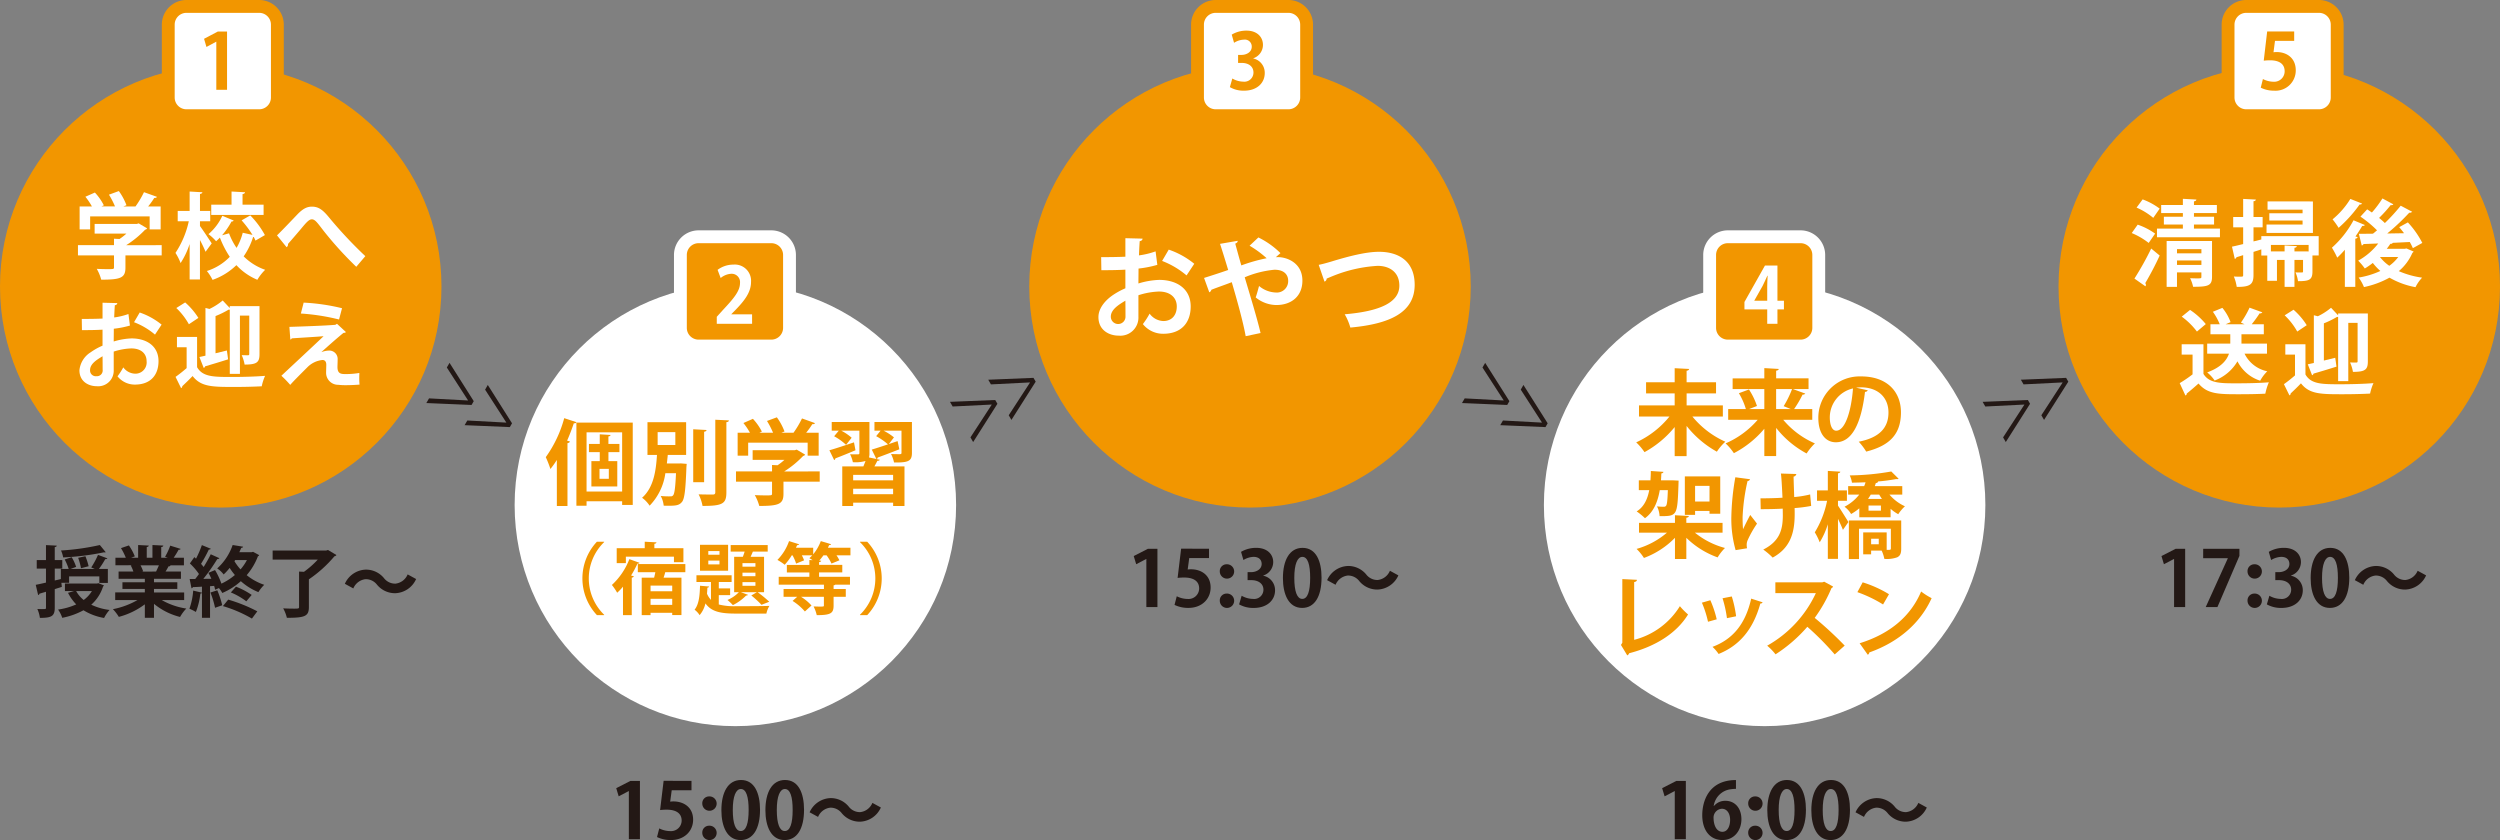 <svg xmlns="http://www.w3.org/2000/svg" viewBox="0 0 568 190.859"><rect x="0" y="0" width="568" height="190.859" fill="#808080" stroke="none"/><defs><style>.cls-1{fill:#f29600;}.cls-2{fill:#fff;}.cls-3{fill:#231815;}</style></defs><title>flow_day</title><g id="レイヤー_2" data-name="レイヤー 2"><g id="レイヤー_1-2" data-name="レイヤー 1"><ellipse class="cls-1" cx="50.151" cy="65.087" rx="50.151" ry="50.233"/><ellipse class="cls-2" cx="167.075" cy="114.748" rx="50.151" ry="50.233"/><ellipse class="cls-1" cx="284" cy="65.087" rx="50.151" ry="50.233"/><ellipse class="cls-2" cx="400.925" cy="114.748" rx="50.151" ry="50.233"/><ellipse class="cls-1" cx="517.849" cy="65.087" rx="50.151" ry="50.233"/><path class="cls-2" d="M36.735,55.7v2.332H28.5v2.776c0,2.332-1.1,2.734-5.5,2.734a10.232,10.232,0,0,0-1.016-2.458c.868.042,1.82.063,2.5.063,1.312,0,1.418,0,1.418-.424V58.032h-8.19V55.7H25.9V54.238l1.249.064a12.486,12.486,0,0,0,1.566-1.229H21.5v-2.2h9.608l.4-.127,1.926,1.145a.72.72,0,0,1-.465.3,22.471,22.471,0,0,1-4.3,3.518ZM20.481,49.173v2.946H18.09V46.905h2.793A14.826,14.826,0,0,0,19.4,44.7l2.159-.954a12.525,12.525,0,0,1,2.032,2.9l-.55.254h3.09a18.774,18.774,0,0,0-1.376-2.67L27,43.408a13.456,13.456,0,0,1,1.735,3.222l-.7.275h2.751a21.749,21.749,0,0,0,1.926-3.243c2.836,1.017,2.9,1.039,2.963,1.081a.625.625,0,0,1-.614.212,19.062,19.062,0,0,1-1.4,1.95H36.5v5.214h-2.5V49.173Z"/><path class="cls-2" d="M45.433,51.356c.593.784,2.286,3.349,2.667,3.942l-1.4,1.907a28.78,28.78,0,0,0-1.27-2.67V63.5H43.084V55.447a18.294,18.294,0,0,1-2.053,4.323,11.815,11.815,0,0,0-1.164-2.31,21.2,21.2,0,0,0,3.026-7.185H40.375V47.922h2.709V43.514l2.9.169c-.021.191-.169.318-.55.381v3.857h2.328v2.353H45.433ZM56.862,48.94a19.819,19.819,0,0,1,3.323,4.472l-2.138,1.25a7.267,7.267,0,0,0-.4-.827.361.361,0,0,1-.148.021,15.9,15.9,0,0,1-2.138,4.387A12.936,12.936,0,0,0,60.248,61.3a10.91,10.91,0,0,0-1.778,2.268,13.6,13.6,0,0,1-4.762-3.328,14.728,14.728,0,0,1-5.418,3.349A10.131,10.131,0,0,0,47,61.572a12.465,12.465,0,0,0,5.207-3.222,21.72,21.72,0,0,1-2.244-4.366,10.505,10.505,0,0,1-.868.826,10.552,10.552,0,0,0-1.735-1.61,12.05,12.05,0,0,0,3.153-4.175l2.582,1.081a.454.454,0,0,1-.487.212,17.341,17.341,0,0,1-2.159,3.137l1.587-.445a14.838,14.838,0,0,0,1.714,3.306,13.449,13.449,0,0,0,1.4-3.434l2.222.488a24.934,24.934,0,0,0-2.476-3.307ZM59.888,46.5v2.332H47.994V46.5h4.613V43.514l3.069.169c-.021.212-.19.339-.571.424v2.4Z"/><path class="cls-2" d="M62.936,53.476c1.207-1.166,3.556-3.646,4.593-4.727,1.291-1.356,2.243-1.8,3.344-1.8,1.524,0,2.5.742,3.979,2.564A98.365,98.365,0,0,0,83,58.2l-2.053,2.417a81.011,81.011,0,0,1-7.429-8.181c-1.376-1.78-1.926-2.607-2.667-2.607-.635,0-1.27.721-2.477,2.183-.7.827-2.1,2.458-2.941,3.412a.758.758,0,0,1-.318.742Z"/><path class="cls-2" d="M29.519,73.968a21.963,21.963,0,0,1-3.662.72c0,1-.021,2.014-.021,2.9a15.568,15.568,0,0,1,4.042-.7c3.471,0,6.137,1.759,6.137,5.171,0,3.073-1.735,5.32-5.354,5.32A5.017,5.017,0,0,1,26.7,85.5a15.267,15.267,0,0,0,1.312-2.035A3.455,3.455,0,0,0,30.683,84.9a2.55,2.55,0,0,0,2.624-2.84c0-1.7-1.228-2.9-3.492-2.9a14.536,14.536,0,0,0-3.979.721v4.2a3.53,3.53,0,0,1-3.852,3.667c-1.841,0-3.937-1.039-3.937-3.625a5.443,5.443,0,0,1,2.561-4.09,14.071,14.071,0,0,1,2.688-1.5V74.9c-1.4.085-2.963.106-4.677.106l-.042-2.543c1.756,0,3.323-.021,4.72-.085v-3.6l3.344.085c0,.254-.211.445-.55.487-.063.827-.106,1.8-.148,2.776a15.41,15.41,0,0,0,3.238-.784ZM23.3,80.941c-1.228.742-2.836,1.7-2.836,3.116a1.309,1.309,0,0,0,1.439,1.42,1.319,1.319,0,0,0,1.418-1.5C23.317,83.442,23.317,82.191,23.3,80.941Zm11.915-4.917a16.386,16.386,0,0,0-4.762-2.819L31.741,71a16.167,16.167,0,0,1,4.974,2.755Z"/><path class="cls-2" d="M44.777,76.554v6.867c1.27,2.225,3.767,2.225,7.916,2.225,2.54,0,5.524-.084,7.534-.254a11.556,11.556,0,0,0-.762,2.374c-1.608.085-3.937.148-6.1.148-5.122,0-7.683,0-9.608-2.48-.8.848-1.651,1.653-2.349,2.311a.4.4,0,0,1-.275.424l-1.249-2.543c.783-.551,1.693-1.271,2.519-1.992V78.906h-2.2V76.554Zm-2.709-7.842a15.95,15.95,0,0,1,3.005,3.518l-2.159,1.441a15.4,15.4,0,0,0-2.857-3.688Zm9.757,12.929c-1.926.614-3.916,1.208-5.228,1.589a.431.431,0,0,1-.317.36l-.974-2.48c.423-.084.868-.19,1.375-.3V69.962l.91.233A14.116,14.116,0,0,0,50.6,68.267l1.608,1.717V69.56h6.751V80.432c0,1.865-.55,2.4-3.386,2.4a8.654,8.654,0,0,0-.656-2.141c.614.021,1.228.021,1.439.021s.275-.085.275-.3V71.7H54.512V84.947H52.206v-14.6a.52.52,0,0,1-.254,0,20.665,20.665,0,0,1-2.984,1.462v8.457l2.582-.636Z"/><path class="cls-2" d="M73.031,80.008a5.007,5.007,0,0,1,1.756-.36,1.9,1.9,0,0,1,1.926,2.014c0,.615-.042,1.356-.042,1.717,0,1.611.889,1.611,1.989,1.611a18.322,18.322,0,0,0,2.984-.254c0,.36-.021.678-.021.975a16.333,16.333,0,0,0,.064,1.674c-.889.063-1.99.127-3.005.127a14.943,14.943,0,0,1-1.841-.084,2.73,2.73,0,0,1-2.751-2.692c0-.509.042-1.356.042-1.886,0-.657-.3-1.06-.868-1.06a5.632,5.632,0,0,0-3.492,1.717c-1.08,1.081-3.238,3.222-3.831,3.942a23.725,23.725,0,0,0-2.011-2.077c2.138-2.013,7.873-7.333,9.587-8.986-1.376.127-5.058.339-7.217.487-.127.191-.169.254-.339.254l-.211-2.861c2.878-.084,8.19-.275,10.434-.466l.381-.233L78.6,75.452a.746.746,0,0,1-.55.169c-1.354,1.1-3.3,2.8-5.016,4.366Zm4-7.418a48.625,48.625,0,0,0-8.677-1.356l.635-2.479a46.385,46.385,0,0,1,8.72,1.271Z"/><path class="cls-2" d="M262.944,60.176a25.587,25.587,0,0,1-4.271.841c0,1.163-.025,2.35-.025,3.389a18.156,18.156,0,0,1,4.716-.816c4.049,0,7.16,2.053,7.16,6.035,0,3.586-2.024,6.208-6.246,6.208a5.851,5.851,0,0,1-4.617-2.2,17.733,17.733,0,0,0,1.531-2.375,4.029,4.029,0,0,0,3.111,1.682c2,0,3.062-1.41,3.062-3.314,0-1.979-1.432-3.389-4.074-3.389a16.954,16.954,0,0,0-4.642.841v4.9a4.118,4.118,0,0,1-4.493,4.279c-2.148,0-4.592-1.212-4.592-4.23,0-1.682,1.136-3.413,2.987-4.773a16.454,16.454,0,0,1,3.136-1.756V61.265c-1.629.1-3.457.124-5.457.124l-.049-2.968c2.049,0,3.876-.024,5.506-.1V54.116l3.9.1c0,.3-.247.52-.642.569-.074.965-.124,2.1-.173,3.24a17.978,17.978,0,0,0,3.777-.915Zm-7.258,8.138c-1.432.866-3.309,1.979-3.309,3.636a1.668,1.668,0,1,0,3.333-.1C255.71,71.232,255.71,69.773,255.686,68.314Zm13.9-5.738a19.108,19.108,0,0,0-5.555-3.29l1.506-2.572a18.846,18.846,0,0,1,5.8,3.216Z"/><path class="cls-2" d="M289.856,58.445a3.451,3.451,0,0,1,.494-.025c2,0,5.555,1.262,5.555,5.343,0,3.562-2.518,5.541-5.925,5.541a7.564,7.564,0,0,1-4.691-1.731c.247-.643.544-1.781.766-2.6a6.241,6.241,0,0,0,3.753,1.484,2.59,2.59,0,0,0,2.863-2.7c0-1.039-.617-2.473-3.11-2.473A22.645,22.645,0,0,0,282.8,63c1.309,4.4,2.814,9.325,3.6,12.664l-3.382.717c-.593-3.339-2.024-8.41-3.16-12.269-1.457.569-3.358,1.212-4.642,1.731a.757.757,0,0,1-.469.569l-1.185-3.265c1.407-.445,3.654-1.163,5.48-1.806-.667-2.2-1.284-4.229-1.852-5.937l4-.692c.025.322-.148.445-.543.643.346,1.237.815,3.018,1.382,4.947a38.5,38.5,0,0,1,5.753-1.632,23.37,23.37,0,0,0-3.876-2.844l2-1.88a19.079,19.079,0,0,1,5.012,3.562Z"/><path class="cls-2" d="M299.61,60.176c.741-.148,1.507-.346,2.84-.742,4.2-1.286,8-2.226,10.863-2.226,4.3,0,8.1,2,8.1,7.495,0,6.283-5.6,8.9-14.616,9.721a12.687,12.687,0,0,0-1.283-3.018c7.949-.668,12.418-2.671,12.418-6.505,0-3.141-2.32-4.5-4.937-4.5a31.945,31.945,0,0,0-9.776,2.152c-.568.223-1.21.495-1.8.742a.763.763,0,0,1-.494.692Z"/><path class="cls-1" d="M126.514,104.5a19.6,19.6,0,0,1-1.46,2.056A23.57,23.57,0,0,0,124,103.864a27.375,27.375,0,0,0,4.191-8.859l2.772.911c-.085.191-.275.275-.593.254-.444,1.314-.953,2.649-1.524,3.942l.635.191c-.042.191-.211.318-.55.381V114.97h-2.413Zm4.445-8.478h12.8v18.693H141.35v-.827h-8.084v1.018h-2.307Zm2.307,15.663h8.084V98.227h-8.084Zm7.471-8.965h-2.5v2.056h2.01v5.744h-5.883v-5.744h1.9V102.72h-2.455v-1.865h2.455V98.672l2.455.148c-.021.169-.169.3-.487.339v1.7h2.5Zm-2.413,6.062v-2.247h-2.116v2.247Z"/><path class="cls-1" d="M154.2,105.306l.508-.021,1.312.106-.063.7c-.19,5.193-.423,7.206-.995,7.927-.614.763-1.27.89-3.111.89-.338,0-.7,0-1.058-.021a5.812,5.812,0,0,0-.677-2.2,19.8,19.8,0,0,0,2.243.085.648.648,0,0,0,.572-.233c.317-.36.508-1.716.656-5.023H151.17a13.176,13.176,0,0,1-3.577,7.376,6.9,6.9,0,0,0-1.714-1.8c2.73-2.4,3.175-6.443,3.386-9.728h-2.159V95.917h8.783v7.439H151.72c-.063.614-.127,1.271-.211,1.95Zm-4.783-7.122v2.925h4.021V98.184Zm11.111-.487c-.021.212-.19.339-.55.4v11.466H157.5V97.527Zm1.989-2.332,3.09.148c-.021.212-.148.36-.572.4v15.917c0,2.607-.825,3.116-5.418,3.116a9.636,9.636,0,0,0-.889-2.628c1.4.042,2.772.042,3.217.042.4,0,.571-.127.571-.53Z"/><path class="cls-1" d="M186.238,107.107v2.332h-8.233v2.776c0,2.332-1.1,2.734-5.5,2.734a10.232,10.232,0,0,0-1.016-2.458c.868.042,1.82.063,2.5.063,1.312,0,1.418,0,1.418-.424v-2.692h-8.19v-2.332h8.19v-1.462l1.249.064a12.486,12.486,0,0,0,1.566-1.229H171v-2.2h9.608l.4-.127,1.926,1.145a.72.72,0,0,1-.465.3,22.471,22.471,0,0,1-4.3,3.518Zm-16.254-6.528v2.946h-2.392V98.312h2.793a14.826,14.826,0,0,0-1.481-2.2l2.159-.954a12.525,12.525,0,0,1,2.032,2.9l-.55.254h3.09a18.774,18.774,0,0,0-1.376-2.67l2.244-.827a13.456,13.456,0,0,1,1.735,3.222l-.7.275h2.751a21.749,21.749,0,0,0,1.926-3.243c2.836,1.017,2.9,1.039,2.963,1.081a.625.625,0,0,1-.614.212,19.062,19.062,0,0,1-1.4,1.95h2.836v5.214h-2.5v-2.946Z"/><path class="cls-1" d="M188.439,102.3c1.418-.4,3.513-1.1,5.587-1.8l.338,1.8c-1.672.7-3.386,1.4-4.571,1.844a.415.415,0,0,1-.275.381Zm18.751-6.422v7.016c0,1.865-.783,2.225-4.063,2.183a8.058,8.058,0,0,0-.677-1.928c.8.042,1.756.042,2.01.042.275-.021.36-.084.36-.318V97.845h-4.084a12.408,12.408,0,0,1,2.37,1.526l-1.164,1.526,1.99-.678.4,1.865c-1.8.7-3.683,1.42-4.91,1.865a.52.52,0,0,1-.232.36l.7.148c-.063.148-.233.254-.55.233-.19.381-.423.827-.677,1.272H205.5v9.007h-2.582v-.763h-9.079v.763h-2.477v-9.007h4.8c.169-.4.338-.827.486-1.229a8.185,8.185,0,0,1-2.878.275,7.043,7.043,0,0,0-.635-1.8c.72.021,1.545.021,1.778.021.254,0,.339-.084.339-.3V97.845h-4.127a11.516,11.516,0,0,1,2.37,1.611l-1.27,1.611a12.954,12.954,0,0,0-2.709-1.95l1.058-1.271h-1.608V95.874h8.571v7.079a3.174,3.174,0,0,1-.106.975l1.693.36-1.059-2.141c1-.3,2.286-.72,3.683-1.187a14.239,14.239,0,0,0-2.687-1.865l1.016-1.25h-1.4V95.874Zm-4.275,13.247v-1.229h-9.079v1.229Zm-9.079,3.158h9.079v-1.25h-9.079Z"/><path class="cls-1" d="M137.261,123.167a11.5,11.5,0,0,0,0,16.5v.088h-1.64a12.193,12.193,0,0,1,0-16.68h1.64Z"/><path class="cls-1" d="M141.544,133.292a12.33,12.33,0,0,1-1.323,1.378,12.987,12.987,0,0,0-1.2-1.767,15.582,15.582,0,0,0,3.969-5.866l2.311.831c-.053.142-.194.212-.476.194a23.638,23.638,0,0,1-1.447,2.7l.618.159c-.035.159-.177.282-.459.318v8.517h-1.993Zm.653-6.821v1.467h-2.082v-3.393h6.368v-1.467l2.664.142c-.018.177-.141.283-.476.335v.99h6.6v3.181h-2.152v-1.255Zm13.512,3.534H151.14c-.088.371-.229.813-.37,1.237h4.057v8.5h-2.1v-.512h-4.921v.53h-2.011v-8.517h2.822c.106-.406.194-.831.282-1.237h-3.986V128.15h10.8Zm-2.981,4.329v-1.29h-4.921v1.29Zm-4.921,3.092h4.921v-1.378h-4.921Z"/><path class="cls-1" d="M163.308,135.218v2.121a14.353,14.353,0,0,0,3.969.389c1.2,0,6.068,0,7.532-.071a5.65,5.65,0,0,0-.688,1.75h-6.844c-3.369,0-5.591-.336-7-2.315a6.329,6.329,0,0,1-1.323,2.668,4.769,4.769,0,0,0-1.146-1.237c1.023-1.254,1.182-3.375,1.235-5.442l2.064.177c-.018.142-.159.23-.388.265-.018.442-.053.9-.088,1.361a4.631,4.631,0,0,0,.9,1.413v-4.064h-3.3v-1.537h7.991v1.537h-2.911v1.449h2.575v1.537Zm2.117-11.432v5.884H159.04v-5.884Zm-1.958,2.244V125.2h-2.54v.831Zm0,2.208v-.866h-2.54v.866Zm3.334-1.731h1.976c.141-.371.282-.778.406-1.184h-3.175v-1.484h8.414v1.484h-3.369c-.159.371-.335.795-.512,1.184h3.052v8.04h-1.464a26.476,26.476,0,0,1,2.646,2.173l-1.764.689a23.636,23.636,0,0,0-2.311-2.12l1.27-.742h-3.651l1.6.583c-.053.159-.229.194-.406.177a11.016,11.016,0,0,1-3,2.173,13.1,13.1,0,0,0-1.235-1.166,7.773,7.773,0,0,0,2.593-1.767H166.8Zm4.833,2.244v-.812h-2.946v.813Zm0,2.156v-.795h-2.946v.795Zm0,2.191v-.831h-2.946v.831Z"/><path class="cls-1" d="M193.221,124.439v1.731h-3.175a7.51,7.51,0,0,1,.67,1.131l-1.8.742a11.186,11.186,0,0,0-1.111-1.873h-.723a12.861,12.861,0,0,1-.953,1.2l.441.018c-.018.177-.159.283-.477.336v.618h5.274v1.714h-5.274v.99h7.021v1.785h-3.334a.729.729,0,0,1-.388.159v.831h2.769v1.767h-2.769v2c0,1.75-.653,2.173-3.828,2.173a8.072,8.072,0,0,0-.723-1.979c.494.018,1.005.036,1.394.036.953,0,.953-.018.953-.283v-1.944h-5.2a10.662,10.662,0,0,1,2.381,1.979l-1.5,1.36a12.145,12.145,0,0,0-2.8-2.4l1.059-.937h-3.1v-1.767h9.172v-.989H176.922v-1.785h6.967v-.99h-5.115v-1.714h5.115v-1.113l.741.036c-.265-.177-.529-.336-.741-.459a7.27,7.27,0,0,0,.653-.636h-2.364a8.509,8.509,0,0,1,.512,1.131l-1.817.742a8.973,8.973,0,0,0-.812-1.873h-.176a13.2,13.2,0,0,1-1.6,2.138,11.226,11.226,0,0,0-1.658-1.1,11.486,11.486,0,0,0,2.646-4.276l2.293.724a.442.442,0,0,1-.458.194l-.265.583h3.916v1.5a10.418,10.418,0,0,0,1.729-3c.9.265,1.623.477,2.328.707-.053.159-.229.212-.441.194l-.265.6Z"/><path class="cls-1" d="M195.388,139.67a11.5,11.5,0,0,0,0-16.5v-.088h1.64a12.193,12.193,0,0,1,0,16.68h-1.64Z"/><path class="cls-2" d="M485.684,51.042a15.075,15.075,0,0,1,3.958,2.035l-1.46,2.12a16.365,16.365,0,0,0-3.853-2.247Zm-.74,12.25a68.676,68.676,0,0,0,3.81-6.825l1.926,1.59a67.716,67.716,0,0,1-3.28,6.273.585.585,0,0,1,.148.381.642.642,0,0,1-.106.339ZM486.806,45.3a15.2,15.2,0,0,1,3.873,2.1l-1.46,2.1a15.244,15.244,0,0,0-3.789-2.332Zm11.661,6.634h5.905V53.9H490.065V51.932h5.883v-.911h-4.317v-1.78h4.317v-.827h-4.931V46.57h4.931v-1.4l3.069.169c-.021.212-.17.339-.551.424v.806h5.207v1.844h-5.207v.827h4.571v1.78h-4.571Zm4.106,2.819V62.89c0,2.034-.89,2.268-4.3,2.268a8.214,8.214,0,0,0-.677-1.95c.486.021,1.058.042,1.5.042.953,0,1.059,0,1.059-.36v-1h-5.545v3.285h-2.35V54.751ZM500.16,56.6h-5.545v.954h5.545Zm-5.545,3.6h5.545V59.181h-5.545Z"/><path class="cls-2" d="M526.806,53.649v4.387h-1.418v3.646c0,1.929-.762,2.2-3.28,2.2a7.391,7.391,0,0,0-.571-1.993c.635.021,1.249.021,1.439.021.211,0,.274-.063.274-.254V59.054H521.3v6.125H519.06V59.054h-1.735V63.8h-2.2V58.058h-1.354v-1.4l-1.777.572v5.256c0,2.1-.741,2.734-3.81,2.691a9.6,9.6,0,0,0-.656-2.353c.444.021.889.042,1.228.042.8,0,.889,0,.889-.381V57.973c-.571.169-1.079.339-1.523.466a.5.5,0,0,1-.381.382l-.635-2.777c.72-.148,1.587-.36,2.539-.593V51.657h-2.264V49.3h2.264V45.192l2.879.148c-.021.212-.17.339-.529.381V49.3h2.074v2.353h-2.074v3.2l1.777-.445v-.763Zm-1.312-7.884v7.164h-10.54V51.021h8.19V50.11h-7.556V48.457h7.556V47.63h-7.958V45.765Zm-.974,11.36V55.642h-8.571v1.483h3.11V55.769l2.772.148c-.021.212-.147.339-.528.381v.827Z"/><path class="cls-2" d="M532.752,56.744a23.487,23.487,0,0,1-1.735,1.8,18.052,18.052,0,0,0-1.206-2.268,22.7,22.7,0,0,0,4.91-6.231l2.582,1.081a.574.574,0,0,1-.593.191c-.466.784-.994,1.611-1.545,2.4l.508.169a.606.606,0,0,1-.55.339V65.179h-2.371Zm3.916-10.491a.5.5,0,0,1-.551.19,30.811,30.811,0,0,1-4.783,5.32,17.658,17.658,0,0,0-1.375-1.929A18.489,18.489,0,0,0,534,45.192Zm10.074,10.194,1.629.7a.75.75,0,0,1-.274.3,11.208,11.208,0,0,1-3.091,4.154,20.139,20.139,0,0,0,5.291,1.483,9.005,9.005,0,0,0-1.5,2.162,18.575,18.575,0,0,1-5.905-2.162,20.758,20.758,0,0,1-5.8,2.141,9.872,9.872,0,0,0-1.206-2.162,18.878,18.878,0,0,0,4.931-1.5,12.671,12.671,0,0,1-1.714-1.823A16.587,16.587,0,0,1,537.281,61a13.339,13.339,0,0,0-1.5-1.78,14.788,14.788,0,0,0,4.55-3.9l-3.344.127a.478.478,0,0,1-.4.318l-.656-2.649c.91,0,1.989,0,3.2-.021.317-.233.613-.509.931-.763a26.073,26.073,0,0,0-3.767-3.116l1.523-1.653c.339.212.7.466,1.079.721a24.14,24.14,0,0,0,2.392-3.2l2.477,1.335c-.106.169-.317.212-.614.191a29.017,29.017,0,0,1-2.624,2.9c.486.4.932.784,1.313,1.166a42.058,42.058,0,0,0,3.6-3.942l2.6,1.377a.726.726,0,0,1-.656.212,49.96,49.96,0,0,1-5.016,4.727l3.83-.063c-.359-.488-.74-.954-1.1-1.378l1.969-1.081a20.5,20.5,0,0,1,3.28,4.663L548.2,56.383a12.243,12.243,0,0,0-.7-1.4l-3.853.191a.509.509,0,0,1-.55.212q-.381.572-.825,1.145h4.063Zm-6.011,1.95a9.537,9.537,0,0,0,2.116,1.993,9.077,9.077,0,0,0,2.031-1.993Z"/><path class="cls-2" d="M500.625,78.211v6.74c1.313,2.141,3.873,2.141,7.577,2.141,2.434,0,5.313-.063,7.28-.233a13.645,13.645,0,0,0-.8,2.585c-1.566.085-3.768.127-5.842.127-4.74,0-7.28,0-9.333-2.437-.932.827-1.884,1.653-2.687,2.289a.38.38,0,0,1-.3.424l-1.291-2.8a28.629,28.629,0,0,0,2.921-1.993V80.563h-2.477V78.211Zm-3.047-7.8a16.244,16.244,0,0,1,3.576,3.221l-2.011,1.7a16.4,16.4,0,0,0-3.449-3.391Zm17.481,9.94h-5.1a7.384,7.384,0,0,0,5.164,4.006,9.262,9.262,0,0,0-1.608,2.141,8.784,8.784,0,0,1-5.164-4.409,10.109,10.109,0,0,1-5.186,4.366,8.582,8.582,0,0,0-1.693-1.844c3.175-1.166,4.444-2.755,4.953-4.26h-4.953V78.063h5.249V75.943h-4.508V73.675h2.116a13.566,13.566,0,0,0-1.566-2.84l2.159-.89a11.154,11.154,0,0,1,1.862,3.243l-1.122.487h4.3l-.825-.381A20.861,20.861,0,0,0,511.1,69.9l2.9,1.06a.6.6,0,0,1-.613.233,27.79,27.79,0,0,1-1.8,2.479h2.752v2.268h-5.079v2.119h5.8Z"/><path class="cls-2" d="M523.8,78.211v6.867c1.27,2.225,3.767,2.225,7.915,2.225,2.54,0,5.523-.084,7.534-.254a11.527,11.527,0,0,0-.762,2.374c-1.608.085-3.937.148-6.1.148-5.121,0-7.682,0-9.608-2.48-.8.848-1.65,1.653-2.349,2.311a.4.4,0,0,1-.275.424l-1.249-2.543c.783-.551,1.693-1.271,2.519-1.992V80.563h-2.2V78.211Zm-2.709-7.842a15.947,15.947,0,0,1,3,3.518l-2.158,1.441a15.411,15.411,0,0,0-2.857-3.688ZM530.848,83.3c-1.926.614-3.915,1.208-5.228,1.589a.429.429,0,0,1-.317.36l-.974-2.48c.424-.084.868-.19,1.376-.3V71.62l.91.233a14.1,14.1,0,0,0,3-1.929l1.608,1.717v-.424h6.752V82.089c0,1.865-.551,2.4-3.387,2.4a8.592,8.592,0,0,0-.656-2.141c.614.021,1.228.021,1.439.021s.275-.085.275-.3V73.357h-2.116V86.6h-2.308V72a.52.52,0,0,1-.254,0,20.6,20.6,0,0,1-2.983,1.462V81.92l2.582-.636Z"/><path class="cls-1" d="M391.431,94.634H384.51A20.414,20.414,0,0,0,392,100.356a11.628,11.628,0,0,0-1.926,2.268,22.929,22.929,0,0,1-6.879-5.85v6.867h-2.709V97.029a23.252,23.252,0,0,1-6.856,5.7,13.452,13.452,0,0,0-1.884-2.226,20.847,20.847,0,0,0,7.556-5.871h-6.921V92.112h8.105V89.378h-6.5V86.856h6.5v-3.2l3.28.17c-.021.212-.19.339-.571.424v2.607h6.688v2.522H383.2v2.734h8.233Z"/><path class="cls-1" d="M411.748,95.376h-6.6a19.469,19.469,0,0,0,7.2,5.362,12.326,12.326,0,0,0-1.883,2.289,21.9,21.9,0,0,1-6.921-5.808v6.4h-2.687v-6.21a22.689,22.689,0,0,1-6.921,5.553,12.5,12.5,0,0,0-1.884-2.225,20.263,20.263,0,0,0,7.3-5.362h-6.709V92.938h4.021a15.507,15.507,0,0,0-1.588-3.6l2.286-.848a15.6,15.6,0,0,1,1.82,3.751l-1.8.7h3.472V88.4h-7.2V85.966h7.2V83.634l3.28.191c-.021.19-.19.339-.593.4v1.738H410.9V88.4h-3.556l2.814,1.018a.634.634,0,0,1-.613.233,24.723,24.723,0,0,1-1.926,3.285h4.127ZM403.536,88.4v4.536h3.322c-.655-.275-1.608-.657-1.608-.657a22.736,22.736,0,0,0,1.905-3.879Z"/><path class="cls-1" d="M424.361,88.679a.7.7,0,0,1-.635.36c-.868,7.249-2.984,11.445-6.624,11.445-2.308,0-3.979-1.95-3.979-5.553a9.4,9.4,0,0,1,9.715-9.41c5.989,0,9.058,3.561,9.058,8.16,0,4.981-2.561,7.566-7.894,8.923a14.222,14.222,0,0,0-1.693-2.247c4.825-.954,6.751-3.264,6.751-6.634,0-3.412-2.37-5.722-6.265-5.722a8.893,8.893,0,0,0-1.079.084ZM421,88.254a6.754,6.754,0,0,0-5.27,6.57c0,1.78.529,3.031,1.46,3.031C419.261,97.855,420.637,93.214,421,88.254Z"/><path class="cls-1" d="M391.367,121.024h-6.286a18.3,18.3,0,0,0,6.836,3.476,10.818,10.818,0,0,0-1.672,2.141,19.6,19.6,0,0,1-7.111-4.451V127h-2.582V122.19a19.125,19.125,0,0,1-7.047,4.578,11.848,11.848,0,0,0-1.673-2.056,18.174,18.174,0,0,0,6.9-3.688h-6.35V118.8h8.169v-1.738l3.153.169c-.021.212-.19.36-.571.4V118.8h8.233Zm-9.99-11.827c0,.212-.021.487-.021.721-.254,7.333-.275,7.354-4.3,7.354a5.444,5.444,0,0,0-.592-2.226,12.419,12.419,0,0,0,1.608.085.53.53,0,0,0,.465-.233c.212-.275.318-1.208.4-3.539H377.1c-.487,2.819-1.481,5.023-3.365,6.379a14.156,14.156,0,0,0-1.884-1.547c1.588-.975,2.434-2.649,2.857-4.832h-2.37v-2.226h2.646c.042-.678.084-1.378.084-2.12l2.857.191c0,.191-.19.318-.466.36-.021.53-.042,1.06-.085,1.568h2.709Zm3.746,6.888v.89h-2.328v-8.732h8.043v8.478H388.4v-.636Zm3.281-5.7h-3.281v3.561H388.4Z"/><path class="cls-1" d="M397.61,108.88a.663.663,0,0,1-.571.424,44.746,44.746,0,0,0-1.122,8.16c0,.911.021,1.907.105,2.776.36-.784,1.1-2.268,1.63-3.243l1.545,1.971a23.6,23.6,0,0,0-2.095,3.688,2.626,2.626,0,0,0-.254,1.124,3.676,3.676,0,0,0,.084.784l-2.6.424a25.977,25.977,0,0,1-.974-7.439,57.025,57.025,0,0,1,.91-9.113Zm2.37,4.345c1.164,0,3.641-.042,5-.148-.106-2.458-.254-4.9-.36-5.489l3.514.106a.767.767,0,0,1-.635.594c.021,1,.084,2.861.147,4.642a22.988,22.988,0,0,0,3.619-.594l.233,2.607a30.545,30.545,0,0,1-3.768.488c.021.233.021,1.166.021,1.4,0,4.43-1.1,7.715-5,9.855a15.272,15.272,0,0,0-2.138-1.823c3.7-1.886,4.444-4.451,4.444-7.778l-.021-1.526c-1.291.085-3.345.127-5,.127Z"/><path class="cls-1" d="M417.589,114.878c.593.869,2.032,3.179,2.37,3.73l-1.248,1.781c-.233-.636-.678-1.59-1.122-2.522v9.114h-2.307v-7.863a17.664,17.664,0,0,1-1.842,4.091,14.136,14.136,0,0,0-1.121-2.268,21.542,21.542,0,0,0,2.793-7.164h-2.285v-2.353h2.455v-4.43l2.836.169c-.021.191-.17.318-.529.381v3.879h2.032v2.353h-2.032Zm11.7-2.5a10.006,10.006,0,0,0,3.513,2.649,9.571,9.571,0,0,0-1.523,1.8,9.267,9.267,0,0,1-1.735-1.229v1.929h-7.111v-2.035a12.591,12.591,0,0,1-1.862,1.293,5.622,5.622,0,0,0-1.5-1.653,10.021,10.021,0,0,0,3.344-2.755H419.9v-1.929h3.641a8.85,8.85,0,0,0,.317-.869c-1.037.042-2.1.064-3.09.085a5.8,5.8,0,0,0-.508-1.653,56.683,56.683,0,0,0,9.438-.89l1.672,1.653a.678.678,0,0,1-.528.063,41.18,41.18,0,0,1-4.17.551h.021c-.042.233-.212.339-.508.36-.063.233-.148.466-.233.7h6.244v1.929Zm2.666,12.271c0,1.018-.19,1.611-.91,1.971a6.99,6.99,0,0,1-2.92.36,8.192,8.192,0,0,0-.614-1.886h-2.392v.848h-1.8v-4.98h5.333v3.963h.614c.254-.021.339-.085.339-.318v-4.472h-7.238v6.888h-2.307v-8.774h11.894Zm-6.92-12.271c-.19.339-.4.657-.614.975h3.153c-.212-.318-.423-.636-.613-.975Zm2.307,2.48H424.53v1.166h2.815Zm-.487,7.545h-1.735v1.25h1.735Z"/><path class="cls-1" d="M371.285,145.371a17.24,17.24,0,0,0,10.384-7.647,16.184,16.184,0,0,0,1.857,1.881c-2.611,4.273-7.427,7.279-13.384,8.813a.839.839,0,0,1-.428.49l-1.429-2.371.307-.512V131.569l3.325.164c-.021.245-.2.45-.633.511Z"/><path class="cls-1" d="M388.59,136.375a23.981,23.981,0,0,1,1.448,4.334l-1.979.553a23.759,23.759,0,0,0-1.388-4.335Zm11.874.47a.472.472,0,0,1-.511.266c-1.673,6.032-4.835,9.589-9.486,11.47a9.03,9.03,0,0,0-1.387-1.615c4.365-1.636,7.426-4.887,8.792-10.959Zm-7-1.329a26.382,26.382,0,0,1,.979,4.5l-2.081.429a26.678,26.678,0,0,0-1-4.519Z"/><path class="cls-1" d="M416.482,133.266a.614.614,0,0,1-.367.348,33.148,33.148,0,0,1-3.814,6.769,81.916,81.916,0,0,1,6.813,6.3l-2.265,2a64.562,64.562,0,0,0-6.222-6.277,33.48,33.48,0,0,1-7.222,6.257,13.271,13.271,0,0,0-1.9-1.963,26.479,26.479,0,0,0,11.057-11.941h-9.2v-2.454h10.67l.428-.143Z"/><path class="cls-1" d="M423.2,132.305a26.439,26.439,0,0,1,5.978,2.7l-1.346,2.331a29.779,29.779,0,0,0-5.835-2.8Zm-.693,13.843c6.875-2.127,11.608-6.134,13.975-11.757a15.422,15.422,0,0,0,2.387,1.513c-2.529,5.582-7.405,9.938-14.158,12.33a.713.713,0,0,1-.347.531Z"/><path class="cls-3" d="M13.947,132.413l.1.929c-.542.175-1.084.333-1.608.508v4.222c0,1.909-.7,2.312-3.375,2.312a7.3,7.3,0,0,0-.577-2.014c.35,0,.7.018,1,.018.927,0,.962,0,.962-.333v-3.608l-1.486.438a.372.372,0,0,1-.3.315l-.542-2.33c.647-.123,1.451-.3,2.326-.508V129.19h-2.1v-1.944h2.1v-3.4l2.448.123c-.018.175-.14.28-.455.333v2.943h1.713v1.944H12.443v2.7l1.381-.333V129.26h1.784a12.926,12.926,0,0,0-.91-2.155l1.591-.508A10.561,10.561,0,0,1,17.3,128.8l-1.276.456h5.491l-.787-.333a18.645,18.645,0,0,0,1.539-2.855l2.133.789c-.07.123-.245.175-.489.175a19.115,19.115,0,0,1-1.434,2.225h2.028v3.188H22.568v-1.489H15.7v1.454Zm8.411.088,1.259.508c-.035.14-.1.158-.192.228a9.277,9.277,0,0,1-2.693,4.152,13.355,13.355,0,0,0,4.162,1.191,8.013,8.013,0,0,0-1.242,1.822,13.136,13.136,0,0,1-4.686-1.751,16.556,16.556,0,0,1-4.827,1.716,7.255,7.255,0,0,0-.944-1.874,15.155,15.155,0,0,0,4.126-1.174,10.651,10.651,0,0,1-1.871-2.627l1.364-.4H14.751v-1.717h7.292Zm1.661-7.042a.46.46,0,0,1-.245.052.734.734,0,0,1-.192-.017,59.67,59.67,0,0,1-9.233,1.156,6.109,6.109,0,0,0-.49-1.576,55.2,55.2,0,0,0,8.831-1.244ZM17.3,134.288a6.769,6.769,0,0,0,1.714,2.032,7.105,7.105,0,0,0,1.871-2.032Zm2.1-7.918a14.805,14.805,0,0,1,.734,2.277l-1.731.456a14.678,14.678,0,0,0-.647-2.365Z"/><path class="cls-3" d="M41.842,136.337H36.753a16.036,16.036,0,0,0,5.579,1.927,8.839,8.839,0,0,0-1.417,1.909,15.049,15.049,0,0,1-5.928-2.978v3.17H32.907V137.3A17.164,17.164,0,0,1,27,140.156a9.951,9.951,0,0,0-1.347-1.752,18.226,18.226,0,0,0,5.579-2.067H26.174V134.6h6.732v-.789H27.818v-1.524h5.089V131.5H26.944v-1.646H30.3a8.051,8.051,0,0,0-.595-1.384l.21-.035v-.018l-3.69.018V126.72h2.361a14.276,14.276,0,0,0-1.1-2.189l1.8-.613a12.535,12.535,0,0,1,1.346,2.487l-.857.315h1.609V123.83l2.413.123c-.018.175-.157.3-.455.333v2.435h1.294V123.83l2.466.123c-.018.192-.175.3-.472.35v2.417h1.486l-.612-.228a14.332,14.332,0,0,0,1.172-2.522l2.361.735c-.053.14-.21.21-.455.193a21.317,21.317,0,0,1-1.119,1.822H41.79v1.717h-3.2l.157.052a.433.433,0,0,1-.455.175,12.633,12.633,0,0,1-.682,1.191h3.5V131.5H34.987v.788h5.3v1.524h-5.3v.789h6.855Zm-6.383-6.481c.192-.4.438-.929.647-1.419H31.927a9.5,9.5,0,0,1,.595,1.366l-.3.053v.017Z"/><path class="cls-3" d="M57.5,125.372l1.381.753a.465.465,0,0,1-.28.263,14.473,14.473,0,0,1-2.553,4.292,12.819,12.819,0,0,0,3.987,2.189,8.669,8.669,0,0,0-1.329,1.664,13.647,13.647,0,0,1-3.987-2.487,15.1,15.1,0,0,1-4.214,2.68,6.5,6.5,0,0,0-.77-1.121l-.857.385a7.213,7.213,0,0,0-.228-.876l-.927.07v7.182H45.886v-5.658a.372.372,0,0,1-.367.14,15.783,15.783,0,0,1-1.014,4.187,14.465,14.465,0,0,0-1.469-.736,15.437,15.437,0,0,0,.856-4.116l1.994.473v-1.366c-.787.053-1.486.087-2.063.1a.366.366,0,0,1-.314.263l-.42-2.1h1.259c.28-.35.577-.735.856-1.138a14.563,14.563,0,0,0-2.063-2.4l1.014-1.437.384.35a24.029,24.029,0,0,0,1.329-3.083l2.046.841a.565.565,0,0,1-.472.175,29.519,29.519,0,0,1-1.766,3.241c.21.245.42.49.595.718.612-1,1.189-2.015,1.609-2.89l1.976.893a.583.583,0,0,1-.49.193,41.909,41.909,0,0,1-3.165,4.5l1.818-.018a13.754,13.754,0,0,0-.665-1.349l1.5-.63a16.953,16.953,0,0,1,1.452,3.083,13.4,13.4,0,0,0,3.06-1.962,13.618,13.618,0,0,1-1.189-1.612,12.049,12.049,0,0,1-1.364,1.489,5.744,5.744,0,0,0-1.469-1.367,12.784,12.784,0,0,0,3.515-5.325l2.378.386q-.053.237-.42.263c-.14.315-.28.648-.437.981h2.8Zm-8.639,12.717a21.247,21.247,0,0,0-1.049-3.468l1.557-.508a21.354,21.354,0,0,1,1.119,3.4Zm8.376,2.453a30.053,30.053,0,0,0-6.592-2.838l1.207-1.472a35.566,35.566,0,0,1,6.61,2.663Zm-1.276-3.924a15.465,15.465,0,0,0-3.515-2.014l1.171-1.314a17.4,17.4,0,0,1,3.567,1.875Zm-2.536-9.372-.157.263a11.621,11.621,0,0,0,1.381,1.857,11.079,11.079,0,0,0,1.452-2.12Z"/><path class="cls-3" d="M74.516,124.951l1.923,1.156a.645.645,0,0,1-.455.28,28.45,28.45,0,0,1-5.806,5.238v6.289c0,2.1-.892,2.452-5,2.452a8.613,8.613,0,0,0-.839-2.154c.822.053,1.749.07,2.4.07,1.119,0,1.207,0,1.207-.42v-8l1.119.052a20.6,20.6,0,0,0,3.13-2.768H61.942v-2.067H74.113Z"/><path class="cls-3" d="M94.542,131.555a5.4,5.4,0,0,1-4.756,3.223,5.286,5.286,0,0,1-4.126-1.927,3.223,3.223,0,0,0-2.605-1.261,3.417,3.417,0,0,0-2.781,2.1l-1.923-1.051a5.4,5.4,0,0,1,4.756-3.223,5.287,5.287,0,0,1,4.127,1.927,3.2,3.2,0,0,0,2.605,1.261,3.416,3.416,0,0,0,2.78-2.1Z"/><path class="cls-3" d="M142.874,190.667V179.736h-.035l-2.273,1.191-.56-1.857,3.218-1.646h2.168v13.243Z"/><path class="cls-3" d="M157.11,177.406v2.138h-4.494l-.35,2.592a4.942,4.942,0,0,1,.734-.052c2.308,0,4.477,1.3,4.477,4.151,0,2.54-1.941,4.624-5.054,4.624a7.117,7.117,0,0,1-3.147-.683l.507-1.962a5.676,5.676,0,0,0,2.5.613,2.41,2.41,0,0,0,2.588-2.383c0-1.594-1.171-2.487-3.41-2.487a11.868,11.868,0,0,0-1.486.088l.8-6.64Z"/><path class="cls-3" d="M159.56,182.574a1.542,1.542,0,0,1,1.539-1.629,1.632,1.632,0,1,1-1.539,1.629Zm0,6.656A1.542,1.542,0,0,1,161.1,187.6a1.632,1.632,0,1,1-1.539,1.629Z"/><path class="cls-3" d="M163.9,184.08c0-4.028,1.486-6.866,4.459-6.866,3.112,0,4.319,3.083,4.319,6.762,0,4.379-1.626,6.884-4.406,6.884C165.192,190.859,163.9,187.776,163.9,184.08Zm4.407,4.73c1.189,0,1.784-1.682,1.784-4.782,0-3-.542-4.765-1.766-4.765-1.119,0-1.836,1.611-1.836,4.765,0,3.136.647,4.782,1.8,4.782Z"/><path class="cls-3" d="M173.9,184.08c0-4.028,1.487-6.866,4.459-6.866,3.112,0,4.319,3.083,4.319,6.762,0,4.379-1.626,6.884-4.406,6.884C175.2,190.859,173.9,187.776,173.9,184.08Zm4.407,4.73c1.189,0,1.784-1.682,1.784-4.782,0-3-.542-4.765-1.766-4.765-1.119,0-1.836,1.611-1.836,4.765,0,3.136.647,4.782,1.8,4.782Z"/><path class="cls-3" d="M200.134,183.467a5.4,5.4,0,0,1-4.756,3.223,5.288,5.288,0,0,1-4.126-1.927,3.223,3.223,0,0,0-2.605-1.261,3.417,3.417,0,0,0-2.781,2.1l-1.923-1.051a5.406,5.406,0,0,1,4.756-3.224,5.288,5.288,0,0,1,4.127,1.927,3.2,3.2,0,0,0,2.605,1.262,3.416,3.416,0,0,0,2.78-2.1Z"/><path class="cls-3" d="M260.451,137.926V127h-.035l-2.273,1.191-.56-1.857,3.218-1.647h2.168v13.243Z"/><path class="cls-3" d="M274.687,124.666V126.8h-4.494l-.35,2.593a4.81,4.81,0,0,1,.734-.053c2.308,0,4.477,1.3,4.477,4.152,0,2.54-1.941,4.625-5.054,4.625a7.123,7.123,0,0,1-3.147-.683l.507-1.962a5.677,5.677,0,0,0,2.5.613,2.41,2.41,0,0,0,2.588-2.382c0-1.594-1.171-2.487-3.41-2.487a11.971,11.971,0,0,0-1.486.087l.8-6.639Z"/><path class="cls-3" d="M277.137,129.833a1.543,1.543,0,0,1,1.539-1.629,1.632,1.632,0,1,1-1.539,1.629Zm0,6.656a1.543,1.543,0,0,1,1.539-1.629,1.632,1.632,0,1,1-1.539,1.629Z"/><path class="cls-3" d="M287,130.8a3.339,3.339,0,0,1,2.692,3.328c0,2.207-1.766,3.994-4.844,3.994a6.506,6.506,0,0,1-3.322-.806l.577-1.962a5.346,5.346,0,0,0,2.57.718A2.109,2.109,0,0,0,287.053,134c0-1.489-1.294-2.189-2.71-2.189h-.892v-1.822h.839c1.032,0,2.36-.578,2.36-1.857,0-.929-.611-1.612-1.835-1.612a4.674,4.674,0,0,0-2.309.718l-.542-1.856a6.754,6.754,0,0,1,3.445-.911c2.536,0,3.864,1.489,3.864,3.241A3.217,3.217,0,0,1,287,130.762Z"/><path class="cls-3" d="M291.479,131.34c0-4.029,1.486-6.867,4.459-6.867,3.112,0,4.319,3.083,4.319,6.762,0,4.379-1.627,6.884-4.407,6.884C292.773,138.119,291.479,135.036,291.479,131.34Zm4.406,4.729c1.189,0,1.784-1.682,1.784-4.782,0-3-.543-4.765-1.767-4.765-1.119,0-1.836,1.612-1.836,4.765,0,3.136.646,4.782,1.8,4.782Z"/><path class="cls-3" d="M317.712,130.727a5.4,5.4,0,0,1-4.757,3.223,5.288,5.288,0,0,1-4.127-1.927,3.222,3.222,0,0,0-2.605-1.261,3.417,3.417,0,0,0-2.78,2.1l-1.923-1.051a5.4,5.4,0,0,1,4.756-3.223,5.288,5.288,0,0,1,4.127,1.927,3.2,3.2,0,0,0,2.605,1.261,3.416,3.416,0,0,0,2.78-2.1Z"/><path class="cls-3" d="M380.506,190.667V179.736h-.035l-2.273,1.191-.56-1.857,3.218-1.646h2.168v13.243Z"/><path class="cls-3" d="M389.409,183.117a3.322,3.322,0,0,1,2.623-1.174c2.046,0,3.619,1.56,3.619,4.2,0,2.5-1.626,4.712-4.3,4.712-2.99,0-4.6-2.4-4.6-5.641,0-3.03,1.364-7.987,7.659-7.987v2a9.706,9.706,0,0,0-1.137.088,4.452,4.452,0,0,0-3.917,3.8Zm3.672,3.153c0-1.384-.664-2.522-1.871-2.522a2.014,2.014,0,0,0-1.889,2.154c.035,1.717.734,3.083,2.011,3.083C392.469,188.985,393.081,187.758,393.081,186.27Z"/><path class="cls-3" d="M397.193,182.574a1.542,1.542,0,0,1,1.538-1.629,1.632,1.632,0,1,1-1.538,1.629Zm0,6.656a1.542,1.542,0,0,1,1.538-1.629,1.632,1.632,0,1,1-1.538,1.629Z"/><path class="cls-3" d="M401.531,184.08c0-4.028,1.486-6.866,4.459-6.866,3.112,0,4.319,3.083,4.319,6.762,0,4.379-1.627,6.884-4.407,6.884C402.825,190.859,401.531,187.776,401.531,184.08Zm4.406,4.73c1.189,0,1.784-1.682,1.784-4.782,0-3-.543-4.765-1.767-4.765-1.119,0-1.836,1.611-1.836,4.765,0,3.136.646,4.782,1.8,4.782Z"/><path class="cls-3" d="M411.536,184.08c0-4.028,1.486-6.866,4.459-6.866,3.112,0,4.319,3.083,4.319,6.762,0,4.379-1.627,6.884-4.407,6.884C412.83,190.859,411.536,187.776,411.536,184.08Zm4.406,4.73c1.189,0,1.784-1.682,1.784-4.782,0-3-.543-4.765-1.767-4.765-1.119,0-1.836,1.611-1.836,4.765,0,3.136.646,4.782,1.8,4.782Z"/><path class="cls-3" d="M437.769,183.467a5.405,5.405,0,0,1-4.757,3.223,5.289,5.289,0,0,1-4.127-1.927,3.222,3.222,0,0,0-2.605-1.261,3.417,3.417,0,0,0-2.78,2.1l-1.923-1.051a5.4,5.4,0,0,1,4.756-3.224,5.289,5.289,0,0,1,4.127,1.927,3.2,3.2,0,0,0,2.605,1.262,3.416,3.416,0,0,0,2.78-2.1Z"/><path class="cls-3" d="M493.95,137.926V127h-.035l-2.273,1.191-.56-1.857,3.218-1.647h2.168v13.243Z"/><path class="cls-3" d="M500.563,124.683H508.8v1.612l-5,11.631H501.14l5.019-11.071v-.035h-5.6Z"/><path class="cls-3" d="M510.638,129.833a1.542,1.542,0,0,1,1.538-1.629,1.632,1.632,0,1,1-1.538,1.629Zm0,6.656a1.542,1.542,0,0,1,1.538-1.629,1.632,1.632,0,1,1-1.538,1.629Z"/><path class="cls-3" d="M520.5,130.8a3.34,3.34,0,0,1,2.693,3.328c0,2.207-1.767,3.994-4.844,3.994a6.51,6.51,0,0,1-3.323-.806l.577-1.962a5.352,5.352,0,0,0,2.571.718A2.109,2.109,0,0,0,520.554,134c0-1.489-1.294-2.189-2.711-2.189h-.892v-1.822h.84c1.031,0,2.36-.578,2.36-1.857,0-.929-.612-1.612-1.836-1.612a4.674,4.674,0,0,0-2.309.718l-.542-1.856a6.753,6.753,0,0,1,3.445-.911c2.535,0,3.864,1.489,3.864,3.241a3.218,3.218,0,0,1-2.273,3.048Z"/><path class="cls-3" d="M524.98,131.34c0-4.029,1.486-6.867,4.459-6.867,3.112,0,4.319,3.083,4.319,6.762,0,4.379-1.627,6.884-4.407,6.884C526.274,138.119,524.98,135.036,524.98,131.34Zm4.406,4.729c1.189,0,1.784-1.682,1.784-4.782,0-3-.543-4.765-1.767-4.765-1.119,0-1.836,1.612-1.836,4.765,0,3.136.646,4.782,1.8,4.782Z"/><path class="cls-3" d="M551.213,130.727a5.4,5.4,0,0,1-4.757,3.223,5.288,5.288,0,0,1-4.127-1.927,3.222,3.222,0,0,0-2.605-1.261,3.417,3.417,0,0,0-2.78,2.1l-1.923-1.051a5.4,5.4,0,0,1,4.756-3.223,5.288,5.288,0,0,1,4.127,1.927,3.2,3.2,0,0,0,2.605,1.261,3.416,3.416,0,0,0,2.78-2.1Z"/><path class="cls-3" d="M107.637,91.144l-.5.865-10.273-.437.612-1.062,8.836.477.018-.03L101.52,83.5l.612-1.062Z"/><path class="cls-3" d="M116.332,96.172l-.5.865L105.56,96.6l.612-1.062,8.836.476.018-.03-4.812-7.457.612-1.062Z"/><path class="cls-3" d="M226.114,90.878l.5.864-5.515,8.692-.612-1.063,4.83-7.426-.018-.03-8.854.444-.612-1.062Z"/><path class="cls-3" d="M234.809,85.85l.5.864-5.514,8.693-.613-1.062,4.83-7.426-.017-.03-8.854.445-.612-1.062Z"/><path class="cls-3" d="M460.729,90.878l.5.864-5.514,8.693-.612-1.063,4.83-7.426-.018-.03-8.854.445-.612-1.062Z"/><path class="cls-3" d="M469.423,85.85l.5.864-5.515,8.692-.612-1.062,4.83-7.426-.018-.03-8.854.444-.613-1.062Z"/><path class="cls-3" d="M342.936,91.144l-.5.865-10.272-.437.612-1.062,8.837.476.018-.03L336.819,83.5l.612-1.062Z"/><path class="cls-3" d="M351.631,96.172l-.5.865L340.859,96.6l.612-1.062,8.837.476.018-.031-4.812-7.457.612-1.062Z"/><rect class="cls-2" x="38.228" y="1.459" width="24.79" height="24.831" rx="4.135" ry="4.135"/><path class="cls-1" d="M58.883,27.749H42.363a5.6,5.6,0,0,1-5.594-5.594V5.594A5.6,5.6,0,0,1,42.363,0h16.52a5.6,5.6,0,0,1,5.594,5.594V22.155A5.6,5.6,0,0,1,58.883,27.749ZM42.363,2.918a2.679,2.679,0,0,0-2.676,2.676V22.155a2.679,2.679,0,0,0,2.676,2.676h16.52a2.679,2.679,0,0,0,2.676-2.676V5.594a2.679,2.679,0,0,0-2.676-2.676Z"/><path class="cls-1" d="M49.145,20.41V9.479h-.034L46.905,10.67l-.543-1.857,3.122-1.647h2.1V20.41Z"/><rect class="cls-1" x="154.586" y="53.793" width="24.79" height="24.831" rx="4.135" ry="4.135"/><path class="cls-2" d="M175.241,80.083h-16.52a5.6,5.6,0,0,1-5.594-5.594V57.928a5.6,5.6,0,0,1,5.594-5.594h16.52a5.6,5.6,0,0,1,5.594,5.594V74.489A5.6,5.6,0,0,1,175.241,80.083Zm-16.52-24.831a2.679,2.679,0,0,0-2.676,2.676V74.489a2.679,2.679,0,0,0,2.676,2.676h16.52a2.679,2.679,0,0,0,2.676-2.676V57.928a2.679,2.679,0,0,0-2.676-2.676Z"/><path class="cls-2" d="M170.877,73.571h-8.026V71.977l1.425-1.576c2.427-2.593,3.852-4.292,3.852-6.079a1.9,1.9,0,0,0-2-2.12,4.136,4.136,0,0,0-2.393.963l-.7-1.856a6,6,0,0,1,3.6-1.191,3.694,3.694,0,0,1,4,3.959c0,2.347-1.544,4.274-3.411,6.218l-1.069,1.086v.035h4.717Z"/><rect class="cls-2" x="272.072" y="1.459" width="24.79" height="24.831" rx="4.135" ry="4.135"/><path class="cls-1" d="M292.727,27.749h-16.52a5.6,5.6,0,0,1-5.594-5.594V5.594A5.6,5.6,0,0,1,276.207,0h16.52a5.6,5.6,0,0,1,5.595,5.594V22.155A5.6,5.6,0,0,1,292.727,27.749ZM276.207,2.918a2.679,2.679,0,0,0-2.676,2.676V22.155a2.679,2.679,0,0,0,2.676,2.676h16.52a2.679,2.679,0,0,0,2.677-2.676V5.594a2.679,2.679,0,0,0-2.677-2.676Z"/><path class="cls-1" d="M284.736,13.28a3.315,3.315,0,0,1,2.613,3.328c0,2.207-1.714,3.994-4.7,3.994a6.165,6.165,0,0,1-3.224-.806l.56-1.962a5.076,5.076,0,0,0,2.494.718,2.072,2.072,0,0,0,2.308-2.067c0-1.489-1.255-2.189-2.63-2.189h-.865V12.475h.814c1,0,2.291-.578,2.291-1.857a1.568,1.568,0,0,0-1.782-1.612,4.44,4.44,0,0,0-2.239.718l-.526-1.856a6.408,6.408,0,0,1,3.343-.911c2.46,0,3.75,1.489,3.75,3.241a3.209,3.209,0,0,1-2.206,3.048Z"/><rect class="cls-2" x="506.217" y="1.459" width="24.79" height="24.831" rx="4.135" ry="4.135"/><path class="cls-1" d="M526.872,27.749h-16.52a5.6,5.6,0,0,1-5.595-5.594V5.594A5.6,5.6,0,0,1,510.353,0h16.52a5.6,5.6,0,0,1,5.594,5.594V22.155A5.6,5.6,0,0,1,526.872,27.749ZM510.353,2.918a2.679,2.679,0,0,0-2.677,2.676V22.155a2.679,2.679,0,0,0,2.677,2.676h16.52a2.679,2.679,0,0,0,2.676-2.676V5.594a2.679,2.679,0,0,0-2.676-2.676Z"/><path class="cls-1" d="M521.239,7.149V9.286h-4.361l-.339,2.593a4.534,4.534,0,0,1,.713-.053c2.239,0,4.344,1.3,4.344,4.152a4.592,4.592,0,0,1-4.9,4.625,6.742,6.742,0,0,1-3.054-.683l.492-1.962a5.379,5.379,0,0,0,2.426.613,2.368,2.368,0,0,0,2.512-2.382c0-1.594-1.137-2.487-3.309-2.487a11.275,11.275,0,0,0-1.442.087l.78-6.639Z"/><rect class="cls-1" x="388.43" y="53.793" width="24.79" height="24.831" rx="4.135" ry="4.135"/><path class="cls-2" d="M409.085,80.083h-16.52a5.6,5.6,0,0,1-5.594-5.594V57.928a5.6,5.6,0,0,1,5.594-5.594h16.52a5.6,5.6,0,0,1,5.595,5.594V74.489A5.6,5.6,0,0,1,409.085,80.083Zm-16.52-24.831a2.679,2.679,0,0,0-2.676,2.676V74.489a2.679,2.679,0,0,0,2.676,2.676h16.52a2.679,2.679,0,0,0,2.677-2.676V57.928a2.679,2.679,0,0,0-2.677-2.676Z"/><path class="cls-2" d="M403.837,73.571h-2.324V70.295h-5.176V68.613L401,60.328h2.834v8.005h1.477v1.962h-1.477Zm-5.26-5.238h2.936V65.04c0-.771.051-1.612.1-2.4h-.068c-.39.841-.7,1.577-1.086,2.33L398.577,68.3Z"/></g></g></svg>
